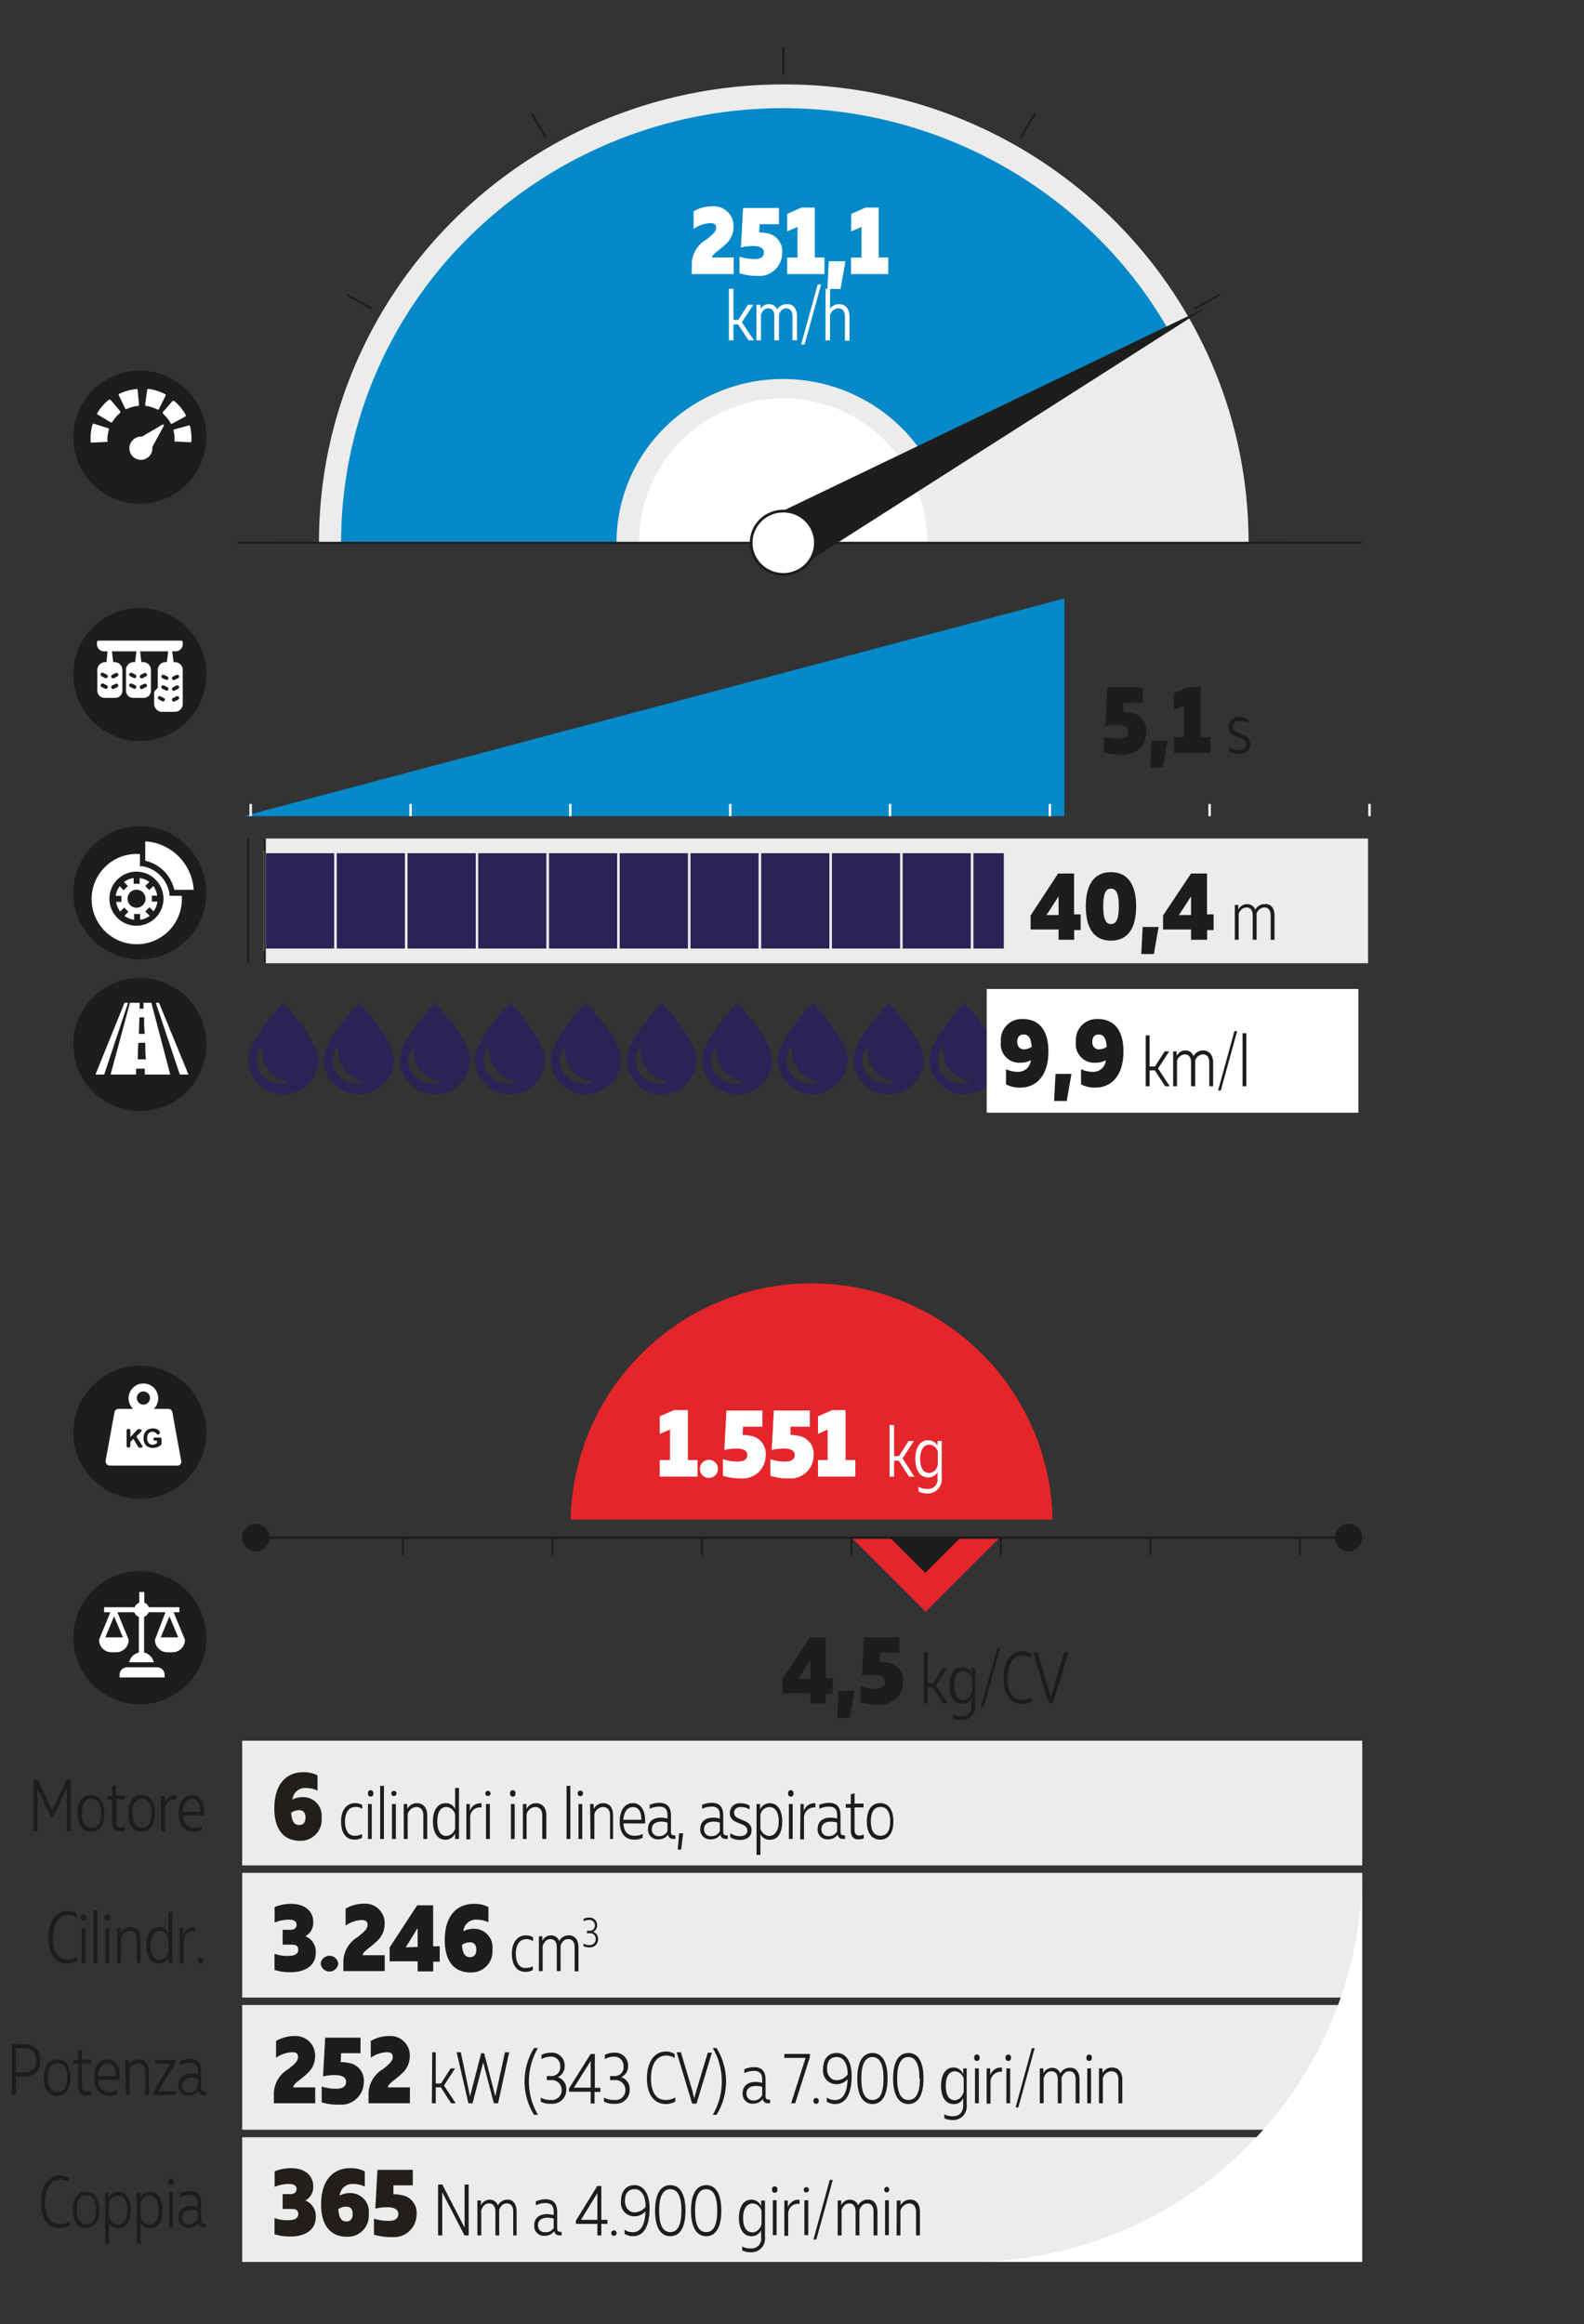 <svg xmlns="http://www.w3.org/2000/svg" xmlns:xlink="http://www.w3.org/1999/xlink" viewBox="0 0 163.58 239.89"><rect x="0" y="0" width="163.58" height="239.89" fill="#333333" stroke="none"/><defs><clipPath id="clip-path"><rect x="24.57" y="4.56" width="116.34" height="51.47" style="fill:none"/></clipPath><clipPath id="clip-path-2"><polygon points="80.59 56.02 26.66 56.02 26.66 2.75 154.45 15.23 80.85 56.02 80.59 56.02" style="fill:none"/></clipPath></defs><g id="Infografica"><path d="M3.46,183.71H3.9l1.49,3.17,1.48-3.17h.44V189H6.9v-3.21c0-.43,0-.84,0-1.25l-1.44,3.07H5.28l-1.44-3.07c0,.41.05.82.05,1.25V189H3.46Z" style="fill:#1d1d1b"/><path d="M10.78,187.17c0,1.18-.49,1.88-1.37,1.88S8,188.35,8,187.17s.49-1.89,1.37-1.89S10.78,186,10.78,187.17Zm-2.33,0c0,.92.32,1.48,1,1.48s1-.56,1-1.48-.31-1.5-1-1.5S8.45,186.24,8.45,187.17Z" style="fill:#1d1d1b"/><path d="M11.58,188.08v-2.33h-.51v-.38h.51v-1l.39-.1v1.07h.94v.38H12V188c0,.44.16.64.49.64a1.2,1.2,0,0,0,.46-.11v.4a1.2,1.2,0,0,1-.5.1C11.92,189.06,11.58,188.74,11.58,188.08Z" style="fill:#1d1d1b"/><path d="M16,187.17c0,1.18-.48,1.88-1.37,1.88s-1.37-.7-1.37-1.88.5-1.89,1.37-1.89S16,186,16,187.17Zm-2.33,0c0,.92.32,1.48,1,1.48s1-.56,1-1.48-.3-1.5-1-1.5S13.65,186.24,13.65,187.17Z" style="fill:#1d1d1b"/><path d="M16.61,185.37H17v.72a1.14,1.14,0,0,1,1.21-.8v.43a1,1,0,0,0-1.17,1V189h-.41Z" style="fill:#1d1d1b"/><path d="M18.46,187.17c0-1.13.51-1.89,1.37-1.89s1.35.9,1.24,2.1H18.88c.05.88.47,1.27,1.17,1.27a1.78,1.78,0,0,0,.82-.19v.4a1.81,1.81,0,0,1-.84.19C19,189.05,18.46,188.32,18.46,187.17Zm2.23-.17c0-.81-.25-1.31-.86-1.31s-.93.52-1,1.31Z" style="fill:#1d1d1b"/><path d="M5,200c0-1.74.84-2.75,2-2.75a1.67,1.67,0,0,1,.92.26v.41a1.63,1.63,0,0,0-.9-.25c-.92,0-1.54.82-1.55,2.33s.57,2.25,1.51,2.25a1.93,1.93,0,0,0,1-.26v.43a2.08,2.08,0,0,1-1,.25C5.8,202.69,5,201.82,5,200Z" style="fill:#1d1d1b"/><path d="M8.35,197.91a.28.28,0,1,1,.55,0,.28.28,0,1,1-.55,0Zm.08,1.1h.39v3.6H8.43Z" style="fill:#1d1d1b"/><path d="M10.05,202.61H9.66v-5.48h.39Z" style="fill:#1d1d1b"/><path d="M10.81,197.91a.28.28,0,1,1,.55,0,.28.28,0,1,1-.55,0Zm.08,1.1h.39v3.6h-.39Z" style="fill:#1d1d1b"/><path d="M12.09,199h.37v.51a1.07,1.07,0,0,1,1-.6c.63,0,1.06.46,1.06,1.24v2.45h-.4v-2.43c0-.59-.3-.87-.74-.87a1,1,0,0,0-.88.74v2.56h-.4Z" style="fill:#1d1d1b"/><path d="M16.4,198.92a1.08,1.08,0,0,1,1,.61v-2.18h.4v5.26H17.4V202a1.08,1.08,0,0,1-1,.66c-.87,0-1.29-.82-1.29-1.88S15.53,198.92,16.4,198.92Zm1,1.16a1,1,0,0,0-.9-.77c-.66,0-.95.62-.95,1.5s.29,1.49.95,1.49a1,1,0,0,0,.9-.76Z" style="fill:#1d1d1b"/><path d="M18.56,199h.37v.72a1.14,1.14,0,0,1,1.2-.8v.43a1,1,0,0,0-1.17,1v2.29h-.4Z" style="fill:#1d1d1b"/><path d="M20.45,202.37a.27.27,0,0,1,.28-.3.27.27,0,0,1,.27.3.27.27,0,0,1-.27.3A.28.28,0,0,1,20.45,202.37Z" style="fill:#1d1d1b"/><path d="M4.14,212.66a1.5,1.5,0,0,1-1.65,1.68H1.64v1.91H1.22V211H2.49A1.5,1.5,0,0,1,4.14,212.66Zm-2.5-1.24v2.49h.88a1.11,1.11,0,0,0,1.2-1.25,1.09,1.09,0,0,0-1.2-1.24Z" style="fill:#1d1d1b"/><path d="M7.27,214.45c0,1.18-.49,1.88-1.37,1.88s-1.37-.7-1.37-1.88.49-1.89,1.37-1.89S7.27,213.25,7.27,214.45Zm-2.33,0c0,.92.32,1.48,1,1.48s1-.56,1-1.48-.31-1.5-1-1.5S4.94,213.52,4.94,214.45Z" style="fill:#1d1d1b"/><path d="M8.07,215.36V213H7.56v-.38h.51v-1l.39-.1v1.07H9.4V213H8.46v2.27c0,.44.16.64.49.64a1.2,1.2,0,0,0,.46-.11v.4a1.2,1.2,0,0,1-.5.1C8.41,216.34,8.07,216,8.07,215.36Z" style="fill:#1d1d1b"/><path d="M9.73,214.45c0-1.13.51-1.89,1.37-1.89s1.35.9,1.24,2.1H10.15c0,.88.48,1.27,1.18,1.27a1.74,1.74,0,0,0,.81-.19v.4a1.8,1.8,0,0,1-.83.19C10.26,216.33,9.73,215.6,9.73,214.45Zm2.24-.17c0-.81-.26-1.31-.87-1.31s-.92.52-1,1.31Z" style="fill:#1d1d1b"/><path d="M12.94,212.65h.37v.51a1.07,1.07,0,0,1,1-.6c.63,0,1.06.46,1.06,1.24v2.45H15v-2.43c0-.59-.3-.87-.74-.87a1,1,0,0,0-.88.74v2.56h-.4Z" style="fill:#1d1d1b"/><path d="M18.07,213l-1.73,2.86h1.8v.38H15.86v-.37L17.59,213H16v-.38h2.12Z" style="fill:#1d1d1b"/><path d="M21.26,215.89v.35a1.09,1.09,0,0,1-.24,0,.49.49,0,0,1-.53-.44,1.17,1.17,0,0,1-1,.49,1,1,0,0,1-1.07-1.08c0-.78.56-1.16,1.33-1.16a2.43,2.43,0,0,1,.68.1v-.37c0-.48-.18-.87-.84-.87a2.3,2.3,0,0,0-1,.23v-.41a2.76,2.76,0,0,1,1-.21c.9,0,1.2.55,1.2,1.31v1.7c0,.25.12.34.29.34Zm-.83-.49v-.84a2,2,0,0,0-.62-.1c-.58,0-1,.24-1,.77a.67.67,0,0,0,.72.73A.92.92,0,0,0,20.43,215.4Z" style="fill:#1d1d1b"/><path d="M4.23,227.3c0-1.74.83-2.75,1.94-2.75a1.7,1.7,0,0,1,.92.26v.41a1.69,1.69,0,0,0-.9-.25c-.92,0-1.53.82-1.54,2.33s.57,2.25,1.51,2.25a1.93,1.93,0,0,0,1-.26v.43a2.12,2.12,0,0,1-1,.25C5.07,230,4.22,229.1,4.23,227.3Z" style="fill:#1d1d1b"/><path d="M10.25,228.09c0,1.18-.48,1.88-1.37,1.88s-1.36-.7-1.36-1.88S8,226.2,8.88,226.2,10.25,226.89,10.25,228.09Zm-2.33,0c0,.92.32,1.48,1,1.48s1-.56,1-1.48-.31-1.5-1-1.5S7.92,227.16,7.92,228.09Z" style="fill:#1d1d1b"/><path d="M12.25,230a1.08,1.08,0,0,1-1-.61v2.18h-.39v-5.25h.36v.57a1.08,1.08,0,0,1,1-.66c.87,0,1.29.83,1.29,1.89S13.12,230,12.25,230Zm-1-1.15a1,1,0,0,0,.9.76c.66,0,1-.61,1-1.49s-.29-1.5-1-1.5a1,1,0,0,0-.9.77Z" style="fill:#1d1d1b"/><path d="M15.53,230a1.08,1.08,0,0,1-1-.61v2.18h-.4v-5.25h.37v.57a1.08,1.08,0,0,1,1-.66c.87,0,1.29.83,1.29,1.89S16.4,230,15.53,230Zm-1-1.15a1,1,0,0,0,.9.76c.66,0,.95-.61.95-1.49s-.29-1.5-.95-1.5a1,1,0,0,0-.9.77Z" style="fill:#1d1d1b"/><path d="M17.39,225.19a.27.27,0,0,1,.27-.29.28.28,0,0,1,.28.29.26.26,0,0,1-.28.29A.26.26,0,0,1,17.39,225.19Zm.07,1.1h.4v3.6h-.4Z" style="fill:#1d1d1b"/><path d="M21.26,229.53v.35a1.09,1.09,0,0,1-.24,0,.49.49,0,0,1-.53-.44,1.17,1.17,0,0,1-1,.49,1,1,0,0,1-1.07-1.08c0-.78.56-1.16,1.33-1.16a2.87,2.87,0,0,1,.68.1v-.37c0-.48-.18-.87-.84-.87a2.27,2.27,0,0,0-1,.23v-.41a2.76,2.76,0,0,1,1-.21c.9,0,1.2.55,1.2,1.31v1.7c0,.25.12.34.29.34Zm-.83-.49v-.84a2,2,0,0,0-.62-.1c-.58,0-1,.24-1,.77a.67.67,0,0,0,.72.73A.92.92,0,0,0,20.43,229Z" style="fill:#1d1d1b"/><circle cx="14.44" cy="45.12" r="6.87" style="fill:#1d1d1b"/><path d="M16.86,42.73a3.42,3.42,0,0,1,.75.94.13.13,0,0,0,.11.06h.06L19.12,43a.12.12,0,0,0,.06-.08.1.1,0,0,0,0-.09A5.25,5.25,0,0,0,18,41.39a.16.16,0,0,0-.09,0,.11.11,0,0,0-.09,0l-1,1.14a.11.11,0,0,0,0,.09A.16.16,0,0,0,16.86,42.73Z" style="fill:#fff"/><path d="M17.08,40.87a.13.13,0,0,0,0-.17,5.14,5.14,0,0,0-1.74-.56.12.12,0,0,0-.14.11l-.21,1.51a.12.12,0,0,0,.11.14,3.6,3.6,0,0,1,1.15.37h.05a.14.14,0,0,0,.12-.06Z" style="fill:#fff"/><path d="M17.91,44.41a3.5,3.5,0,0,1,.12.91v.16a.12.12,0,0,0,0,.09.1.1,0,0,0,.09,0l1.52.08h0a.13.13,0,0,0,.13-.13,1.93,1.93,0,0,0,0-.24A5.26,5.26,0,0,0,19.63,44a.16.16,0,0,0-.06-.08.17.17,0,0,0-.1,0l-1.47.4A.12.12,0,0,0,17.91,44.41Z" style="fill:#fff"/><path d="M12.26,40.78l.66,1.37a.16.16,0,0,0,.07.07h.1a3.29,3.29,0,0,1,1.15-.32.14.14,0,0,0,.12-.14l-.15-1.52a.1.1,0,0,0-.05-.08.12.12,0,0,0-.09,0,5.2,5.2,0,0,0-1.76.49A.12.12,0,0,0,12.26,40.78Z" style="fill:#fff"/><path d="M10.14,42.82l1.3.78.07,0a.15.15,0,0,0,.11-.07,3.26,3.26,0,0,1,.79-.91.12.12,0,0,0,0-.08.1.1,0,0,0,0-.1l-1-1.18a.12.12,0,0,0-.08,0,.09.09,0,0,0-.09,0,5.45,5.45,0,0,0-1.2,1.38.17.17,0,0,0,0,.1A.16.16,0,0,0,10.14,42.82Z" style="fill:#fff"/><path d="M9.35,45.32c0,.08,0,.16,0,.24a.13.13,0,0,0,.13.13h0L11,45.61a.1.1,0,0,0,.09,0,.09.09,0,0,0,0-.09v-.16a3.26,3.26,0,0,1,.16-1,.13.13,0,0,0-.09-.16l-1.45-.46a.13.13,0,0,0-.16.09A5.46,5.46,0,0,0,9.35,45.32Z" style="fill:#fff"/><path d="M13.74,45.4a1.19,1.19,0,1,0,2,.84s0-.08,0-.12L16.89,44a.12.12,0,0,0,0-.15.12.12,0,0,0-.16,0l-2.06,1.21h-.06A1.19,1.19,0,0,0,13.74,45.4Z" style="fill:#fff"/><circle cx="14.44" cy="69.62" r="6.87" style="fill:#1d1d1b"/><path d="M17.93,68.34l-.15-1.11h.35a.74.74,0,0,0,.74-.74v-.18a.18.18,0,0,0-.18-.19H10.2a.19.19,0,0,0-.19.19v.18a.74.74,0,0,0,.74.74h.35L11,68.34h-.13a.82.82,0,0,0-.82.81v2.14a.74.74,0,0,0,.74.74h1.11a.74.74,0,0,0,.74-.74V69.15a.82.82,0,0,0-.82-.81h-.13l-.13-1.11h2.53l-.14,1.11h-.13a.8.8,0,0,0-.58.24.79.79,0,0,0-.23.57v2.14a.74.74,0,0,0,.73.74h1.11a.74.74,0,0,0,.74-.74V69.15a.8.8,0,0,0-.24-.57.78.78,0,0,0-.58-.24H14.6l-.13-1.11h2.9l-.14,1.11H17.1a.82.82,0,0,0-.81.81V71l-.26.26a.36.36,0,0,0-.11.26v1.14a.76.76,0,0,0,.24.57.78.78,0,0,0,.57.24h1.33a.78.78,0,0,0,.57-.24.76.76,0,0,0,.24-.57V69.15a.76.76,0,0,0-.24-.57.78.78,0,0,0-.57-.24Zm-6.34,2.41.37-.18.08,0a.19.19,0,0,1,.09.35l-.37.18a.18.18,0,0,1-.25-.08A.19.19,0,0,1,11.59,70.75Zm-.49-.85a.19.19,0,0,1-.25.08l-.37-.19a.18.18,0,0,1-.08-.24.18.18,0,0,1,.17-.11l.08,0,.37.19A.18.18,0,0,1,11.1,69.9Zm0,1.1a.18.18,0,0,1-.25.08l-.37-.18a.19.19,0,0,1,.09-.35l.08,0,.37.18A.19.19,0,0,1,11.1,71Zm.49-1.35.37-.19.08,0a.18.18,0,0,1,.17.11.18.18,0,0,1-.08.24l-.37.19a.19.19,0,0,1-.25-.08A.18.18,0,0,1,11.59,69.65Zm2.95,1.1.37-.18.09,0a.19.19,0,0,1,.16.1.19.19,0,0,1-.08.25l-.37.18a.19.19,0,0,1-.25-.08A.19.19,0,0,1,14.54,70.75Zm-.49-.85a.18.18,0,0,1-.24.08l-.37-.19a.18.18,0,0,1-.09-.24.2.2,0,0,1,.17-.11l.08,0,.37.19A.18.18,0,0,1,14.05,69.9Zm0,1.1a.17.17,0,0,1-.24.08l-.37-.18a.2.2,0,0,1-.09-.25.21.21,0,0,1,.17-.1l.08,0,.37.18A.19.19,0,0,1,14.05,71Zm.49-1.35.37-.19.09,0a.18.18,0,0,1,.16.11.17.17,0,0,1-.08.24l-.37.19a.19.19,0,0,1-.25-.08A.19.19,0,0,1,14.54,69.65Zm3.33,2.4.36-.19.09,0a.19.19,0,0,1,.16.1.18.18,0,0,1-.08.25l-.37.19a.19.19,0,0,1-.25-.09A.18.18,0,0,1,17.87,72.05Zm0-1.11.36-.19h.09a.18.18,0,0,1,.08.34l-.37.19a.19.19,0,0,1-.25-.08A.19.19,0,0,1,17.87,70.94Zm-1.32.92.37.19a.18.18,0,0,1,.09.24.19.19,0,0,1-.25.09l-.37-.19a.19.19,0,0,1,.08-.35Zm.82-1.78a.17.17,0,0,1-.24.08L16.76,70a.19.19,0,0,1-.08-.25.18.18,0,0,1,.16-.1.11.11,0,0,1,.08,0l.37.18A.19.19,0,0,1,17.37,70.08Zm0,1.11a.18.18,0,0,1-.24.08l-.37-.19a.17.17,0,0,1-.08-.24.16.16,0,0,1,.16-.1h.08l.37.19A.18.18,0,0,1,17.37,71.19Zm.5-1.36.36-.18a.15.15,0,0,1,.09,0,.19.19,0,0,1,.16.1.19.19,0,0,1-.08.25l-.37.18a.19.19,0,0,1-.25-.08A.19.19,0,0,1,17.87,69.83Z" style="fill:#fff"/><circle cx="14.44" cy="147.84" r="6.87" style="fill:#1d1d1b"/><path d="M18.71,150.77l-.91-5a.42.42,0,0,0-.42-.35h-1.5a1.53,1.53,0,1,0-2.14,0h-1.5a.42.42,0,0,0-.42.35l-.91,5a.45.45,0,0,0,.1.35.41.41,0,0,0,.32.15h7a.41.41,0,0,0,.32-.15A.42.42,0,0,0,18.71,150.77Zm-3.9-7.15a.68.68,0,1,1-.68.67A.68.68,0,0,1,14.81,143.62Zm-.11,5.73a.14.14,0,0,1-.11.07h-.2a.12.12,0,0,1-.11-.07l-.5-.84-.32.32v.39a.19.19,0,0,1-.19.2.2.2,0,0,1-.2-.2v-1.55a.19.19,0,0,1,.2-.19.18.18,0,0,1,.19.19v.67l.76-.82a.11.11,0,0,1,.09,0h.17a.14.14,0,0,1,.12.07.12.12,0,0,1,0,.14l-.52.54.64,1A.12.12,0,0,1,14.7,149.35Zm1.93-.26a.12.12,0,0,1-.05.1,1.34,1.34,0,0,1-.78.26,1,1,0,0,1-.53-.13.74.74,0,0,1-.34-.36,1.13,1.13,0,0,1-.11-.52,1.19,1.19,0,0,1,.12-.54.86.86,0,0,1,.37-.36,1.09,1.09,0,0,1,.47-.1.91.91,0,0,1,.56.15.75.75,0,0,1,.15.16.18.18,0,0,1,0,.19.19.19,0,0,1-.14.12h0a.2.2,0,0,1-.2-.09.57.57,0,0,0-.11-.11.49.49,0,0,0-.28-.08.53.53,0,0,0-.41.16.69.69,0,0,0-.15.48.77.77,0,0,0,.15.52.52.52,0,0,0,.41.18.69.69,0,0,0,.24-.05.83.83,0,0,0,.21-.12v-.25H16a.16.16,0,1,1,0-.32h.55a.12.12,0,0,1,.13.12v.59Z" style="fill:#fff"/><circle cx="14.44" cy="92.15" r="6.87" style="fill:#1d1d1b"/><path d="M16.23,92.45a2.17,2.17,0,0,0-.4-1l-.42.42L15,91.45l.42-.41a2,2,0,0,0-1-.41v.59h-.62v-.59a2,2,0,0,0-1,.41l.41.41-.44.44-.41-.42a2.19,2.19,0,0,0-.41,1h.59v.62H12a2.18,2.18,0,0,0,.41,1l.41-.42.44.44-.41.41a2,2,0,0,0,1,.41v-.59h.62v.59a2,2,0,0,0,1-.41L15,94.08l.44-.44.42.42a2.16,2.16,0,0,0,.4-1h-.58v-.62ZM14.1,93.69a.93.93,0,1,1,.93-.93A.93.93,0,0,1,14.1,93.69Z" style="fill:#fff"/><path d="M18,91.84h2a5.34,5.34,0,0,0-5-5v2A4,4,0,0,1,18,91.84Z" style="fill:#fff"/><path d="M17.49,92.45l0-.25a3.4,3.4,0,0,0-2.78-2.79l-.26,0V88.14l-.31,0a4.66,4.66,0,1,0,4.64,4.64c0-.1,0-.2,0-.31Zm-3.39,3.1a2.79,2.79,0,1,1,2.78-2.79A2.79,2.79,0,0,1,14.1,95.55Z" style="fill:#fff"/><circle cx="14.44" cy="107.81" r="6.87" style="fill:#1d1d1b"/><path d="M14.82,103.5l0,.61h-.4l0-.61h-1q-1,3.7-2,7.41h2.63l0-.61h.9c0,.2,0,.41,0,.61h2.63l-1.95-7.41ZM14.4,105h.48c0,.57,0,1.14.07,1.71h-.61Zm-.17,4.34c0-.57,0-1.14.07-1.71H15c0,.57,0,1.14.07,1.71Z" style="fill:#fff"/><path d="M16.42,103.5h-.33l2.48,7.41h.89Q17.95,107.21,16.42,103.5Z" style="fill:#fff"/><path d="M12.86,103.5l-3,7.41h.9q1.23-3.7,2.47-7.41Z" style="fill:#fff"/><circle cx="14.44" cy="169.04" r="6.87" style="fill:#1d1d1b"/><path d="M17,172.87a.78.78,0,0,0-.78-.78h-3.1a.77.77,0,0,0-.77.78v.27H17Z" style="fill:#fff"/><path d="M18.53,166.41v-.52H15.37a.78.78,0,0,0-.47-.47v-1.1h-.52v1.1a.78.78,0,0,0-.47.47H10.75v.52h.64l-1.16,2.84a1.29,1.29,0,0,0,1.29,1.29H12a1.29,1.29,0,0,0,1.29-1.29l-1.17-2.84h1.75a.78.78,0,0,0,.47.47v3.69a1.31,1.31,0,0,0-1,1h2.54a1.31,1.31,0,0,0-1-1v-3.69a.78.78,0,0,0,.47-.47h1.74L16,169.25a1.29,1.29,0,0,0,1.29,1.29h.52a1.29,1.29,0,0,0,1.29-1.29l-1.17-2.84ZM12.69,169H10.88l.9-2.17Zm5.71,0H16.6l.9-2.17Z" style="fill:#fff"/><rect x="27.35" y="86.55" width="113.93" height="12.87" style="fill:#ececec"/><rect x="27.35" y="87.94" width="7.3" height="10.09" style="fill:#2b2356;stroke:#ececec;stroke-width:0.25px"/><rect x="34.65" y="87.94" width="7.3" height="10.09" style="fill:#2b2356;stroke:#ececec;stroke-width:0.25px"/><rect x="41.96" y="87.94" width="7.3" height="10.09" style="fill:#2b2356;stroke:#ececec;stroke-width:0.25px"/><rect x="49.26" y="87.94" width="7.3" height="10.09" style="fill:#2b2356;stroke:#ececec;stroke-width:0.25px"/><rect x="56.57" y="87.94" width="7.3" height="10.09" style="fill:#2b2356;stroke:#ececec;stroke-width:0.25px"/><rect x="63.87" y="87.94" width="7.3" height="10.09" style="fill:#2b2356;stroke:#ececec;stroke-width:0.25px"/><rect x="71.18" y="87.94" width="7.3" height="10.09" style="fill:#2b2356;stroke:#ececec;stroke-width:0.25px"/><rect x="78.48" y="87.94" width="7.3" height="10.09" style="fill:#2b2356;stroke:#ececec;stroke-width:0.25px"/><rect x="85.79" y="87.94" width="7.3" height="10.09" style="fill:#2b2356;stroke:#ececec;stroke-width:0.25px"/><rect x="93.09" y="87.94" width="7.3" height="10.09" style="fill:#2b2356;stroke:#ececec;stroke-width:0.25px"/><rect x="100.4" y="87.94" width="3.39" height="10.09" style="fill:#2b2356;stroke:#ececec;stroke-width:0.25px"/><line x1="25.61" y1="86.55" x2="25.61" y2="99.42" style="fill:none;stroke:#1d1d1b;stroke-width:0.2px"/><line x1="27.35" y1="86.55" x2="27.35" y2="99.42" style="fill:none;stroke:#1d1d1b;stroke-width:0.2px"/><polygon points="95.59 166.36 87.92 158.69 103.25 158.69 95.59 166.36" style="fill:#e4252a"/><g style="clip-path:url(#clip-path)"><path d="M128.94,56c0-26.12-21.51-47.29-48-47.29s-48,21.17-48,47.29A46.73,46.73,0,0,0,34.1,66.74h93.58A46.74,46.74,0,0,0,128.94,56Z" style="fill:#ececec"/><g style="clip-path:url(#clip-path-2)"><path d="M112.31,23.53A46.18,46.18,0,0,0,47.8,25.1a44.32,44.32,0,0,0,1.59,63.41A46.19,46.19,0,0,0,113.9,87,44.33,44.33,0,0,0,112.31,23.53Zm-19,44.14a17.39,17.39,0,0,1-24.3.59,16.69,16.69,0,0,1-.6-23.89,17.39,17.39,0,0,1,24.3-.59A16.69,16.69,0,0,1,93.3,67.67Z" style="fill:#0589c9"/></g><path d="M95.76,56A14.87,14.87,0,0,0,66,56a14.46,14.46,0,0,0,4.77,10.72H91A14.49,14.49,0,0,0,95.76,56Z" style="fill:#fff"/><line x1="28.87" y1="56.02" x2="31.85" y2="56.02" style="fill:none;stroke:#1d1d1b;stroke-width:0.2px"/><line x1="35.84" y1="30.42" x2="38.42" y2="31.88" style="fill:none;stroke:#1d1d1b;stroke-width:0.2px"/><line x1="54.89" y1="11.67" x2="56.37" y2="14.21" style="fill:none;stroke:#1d1d1b;stroke-width:0.2px"/><line x1="80.9" y1="4.81" x2="80.9" y2="7.74" style="fill:none;stroke:#1d1d1b;stroke-width:0.2px"/><line x1="106.91" y1="11.67" x2="105.42" y2="14.21" style="fill:none;stroke:#1d1d1b;stroke-width:0.2px"/><line x1="125.95" y1="30.41" x2="123.37" y2="31.88" style="fill:none;stroke:#1d1d1b;stroke-width:0.2px"/><line x1="132.92" y1="56.02" x2="129.95" y2="56.02" style="fill:none;stroke:#1d1d1b;stroke-width:0.2px"/><path d="M75.31,29.84h.4v3.21h.55l1-1.56h.47l-1.16,1.77,1.22,1.83h-.47l-1.08-1.64h-.53v1.64h-.4Z" style="fill:#fff;stroke:#fff;stroke-miterlimit:10;stroke-width:0.07px"/><path d="M82.27,32.62v2.47h-.4V32.64c0-.54-.23-.85-.66-.85s-.62.28-.8.64v2.66H80V32.64c0-.54-.23-.85-.65-.85s-.64.29-.8.68v2.62h-.4v-3.6h.36V32a1,1,0,0,1,.9-.57.88.88,0,0,1,.85.59,1.08,1.08,0,0,1,1-.59C81.92,31.4,82.27,31.91,82.27,32.62Z" style="fill:#fff;stroke:#fff;stroke-miterlimit:10;stroke-width:0.07px"/><path d="M82.78,35.53l1.69-6.13h.28l-1.69,6.13Z" style="fill:#fff;stroke:#fff;stroke-miterlimit:10;stroke-width:0.07px"/><path d="M85.29,29.84h.4V32a1,1,0,0,1,1-.56c.62,0,1,.46,1,1.24v2.45h-.4V32.67c0-.6-.29-.88-.73-.88a1,1,0,0,0-.88.74v2.56h-.4Z" style="fill:#fff;stroke:#fff;stroke-miterlimit:10;stroke-width:0.07px"/></g><line x1="140.68" y1="56.02" x2="24.57" y2="56.02" style="fill:none;stroke:#1d1d1b;stroke-width:0.2px"/><polygon points="82.27 58.71 79.43 53.41 124.66 31.69 82.27 58.71" style="fill:#1d1d1b"/><ellipse cx="80.89" cy="56.02" rx="3.32" ry="3.27" style="fill:#fff;stroke:#1d1d1b;stroke-width:0.283px"/><polygon points="95.55 162.35 91.9 158.71 99.19 158.71 95.55 162.35" style="fill:#1d1d1b"/><path d="M109.32,95.94h-2.89V94.49l2.84-4.33h1.65v4.22h.68V96h-.67v1h-1.61Zm0-1.49V92.52l-1.25,1.93Z" style="fill:#1d1d1b"/><path d="M112.13,93.55c0-2.23.85-3.53,2.6-3.53s2.6,1.3,2.6,3.53-.84,3.54-2.6,3.54S112.13,95.79,112.13,93.55Zm3.41,0c0-1.21-.22-1.83-.81-1.83s-.8.62-.8,1.83.22,1.83.8,1.83S115.54,94.77,115.54,93.55Z" style="fill:#1d1d1b"/><path d="M118,95.68h1.65l-.49,2.79h-1.3Z" style="fill:#1d1d1b"/><path d="M123,95.94h-2.89V94.49L123,90.16h1.65v4.22h.68V96h-.67v1H123Zm0-1.49V92.52l-1.25,1.93Z" style="fill:#1d1d1b"/><path d="M131.62,94.48V97h-.4V94.51c0-.55-.23-.85-.66-.85a.9.9,0,0,0-.79.63V97h-.4V94.51c0-.55-.23-.85-.65-.85a.9.9,0,0,0-.8.67V97h-.4v-3.6h.36v.49a1,1,0,0,1,.9-.57.87.87,0,0,1,.85.58,1.09,1.09,0,0,1,1-.58C131.27,93.27,131.62,93.78,131.62,94.48Z" style="fill:#1d1d1b"/><polygon points="109.92 61.77 25.14 84.24 109.92 84.24 109.92 61.77" style="fill:#0589c9"/><path d="M114,77.64V76a4.89,4.89,0,0,0,1.52.23c.65,0,1-.24,1-.72s-.48-.69-1.14-.69a5.54,5.54,0,0,0-1.24.14l.22-4H118v1.6h-2l0,.92a3.6,3.6,0,0,1,.77.08,1.84,1.84,0,0,1,1.61,2,2.33,2.33,0,0,1-2.56,2.33A5.82,5.82,0,0,1,114,77.64Z" style="fill:#1d1d1b"/><path d="M118.92,76.45h1.65l-.49,2.78h-1.3Z" style="fill:#1d1d1b"/><path d="M121.22,76.08h1.06V72.83l-1.06.46V71.55l1.45-.63H124v5.16h1v1.64h-3.75Z" style="fill:#1d1d1b"/><path d="M128.91,74.28v.4a1.56,1.56,0,0,0-.87-.27c-.43,0-.73.22-.73.6,0,.9,1.8.54,1.8,1.8,0,.67-.52,1-1.14,1a1.84,1.84,0,0,1-1.06-.28V77.1a1.79,1.79,0,0,0,1,.31c.46,0,.77-.2.77-.59,0-.91-1.81-.53-1.81-1.81A1,1,0,0,1,128,74,1.72,1.72,0,0,1,128.91,74.28Z" style="fill:#1d1d1b"/><rect x="25.01" y="220.6" width="115.67" height="12.87" style="fill:#ececec"/><path d="M28.35,230.61v-1.67a3.84,3.84,0,0,0,1.45.22c.59,0,1-.19,1-.62s-.24-.54-.67-.54h-.94v-1.53H30c.35,0,.63-.18.63-.51s-.23-.54-.79-.54a3.87,3.87,0,0,0-1.48.3v-1.6a4.42,4.42,0,0,1,1.74-.33c1.23,0,2.25.64,2.25,1.88a1.6,1.6,0,0,1-.81,1.46,1.72,1.72,0,0,1,1.07,1.71c0,1.46-1.32,2-2.52,2A5.14,5.14,0,0,1,28.35,230.61Z" style="fill:#221f1a"/><path d="M38.08,228.52a2.17,2.17,0,0,1-2.25,2.35c-1.91,0-2.67-1.45-2.67-3.33,0-2.68,1.39-3.75,3-3.75a3.11,3.11,0,0,1,1.51.33v1.57a2.73,2.73,0,0,0-1.18-.27,1.31,1.31,0,0,0-1.41,1.2,2.16,2.16,0,0,1,1.08-.26A1.91,1.91,0,0,1,38.08,228.52Zm-1.66,0c0-.52-.24-.76-.67-.76a1.44,1.44,0,0,0-.81.26c.06.88.31,1.27.82,1.27S36.42,228.92,36.42,228.5Z" style="fill:#221f1a"/><path d="M38.62,230.65V229a4.89,4.89,0,0,0,1.52.23c.65,0,1-.24,1-.72s-.48-.69-1.14-.69a5.54,5.54,0,0,0-1.24.14l.22-4h3.65v1.6h-2l0,.92a3.6,3.6,0,0,1,.77.08,1.84,1.84,0,0,1,1.62,2,2.34,2.34,0,0,1-2.57,2.34A5.8,5.8,0,0,1,38.62,230.65Z" style="fill:#221f1a"/><path d="M45.24,225.48h.44l2.3,4.45c0-.37,0-.75,0-1.2v-3.25h.42v5.25h-.43l-2.3-4.45c0,.36,0,.75,0,1.19v3.26h-.43Z" style="fill:#1d1d1b"/><path d="M53.35,228.26v2.47H53v-2.45c0-.54-.22-.85-.66-.85s-.61.28-.79.64v2.66h-.39v-2.45c0-.54-.24-.85-.66-.85s-.63.29-.8.68v2.62h-.4v-3.6h.37v.49a1,1,0,0,1,.89-.58.89.89,0,0,1,.86.59,1.08,1.08,0,0,1,1-.59C53,227,53.35,227.56,53.35,228.26Z" style="fill:#1d1d1b"/><path d="M58,230.37v.35a.62.62,0,0,1-.23,0,.49.49,0,0,1-.53-.44,1.17,1.17,0,0,1-1,.49,1,1,0,0,1-1.07-1.08c0-.78.56-1.16,1.32-1.16a2.88,2.88,0,0,1,.69.1v-.37c0-.48-.18-.87-.84-.87a2.27,2.27,0,0,0-1,.23v-.41a2.76,2.76,0,0,1,1-.21c.9,0,1.2.55,1.2,1.31v1.7c0,.25.11.34.29.34A.3.3,0,0,0,58,230.37Zm-.82-.49V229a2,2,0,0,0-.62-.1c-.58,0-1,.24-1,.77a.68.68,0,0,0,.73.73A.92.92,0,0,0,57.22,229.88Z" style="fill:#1d1d1b"/><path d="M61.69,229.54H59.47v-.33l2.21-3.58h.42v3.49h.63v.42H62.1v1.19h-.41Zm0-.42v-2.76L60,229.12Z" style="fill:#1d1d1b"/><path d="M63.12,230.49a.28.28,0,1,1,.56,0,.28.28,0,1,1-.56,0Z" style="fill:#1d1d1b"/><path d="M64.5,230.57v-.43a1.42,1.42,0,0,0,.85.26c.84,0,1.26-.77,1.31-2.15a1.56,1.56,0,0,1-1.14.51,1.38,1.38,0,0,1-1.39-1.57c0-1,.52-1.65,1.4-1.65,1,0,1.55,1,1.55,2.38,0,2-.68,2.89-1.71,2.89A1.73,1.73,0,0,1,64.5,230.57Zm2.17-2.8c0-1.09-.4-1.81-1.13-1.81s-1,.51-1,1.2.4,1.19,1,1.19A1.47,1.47,0,0,0,66.67,227.77Z" style="fill:#1d1d1b"/><path d="M67.65,228.18c0-1.51.45-2.64,1.57-2.64s1.57,1.13,1.57,2.64-.45,2.63-1.57,2.63S67.65,229.69,67.65,228.18Zm2.72,0c0-1.41-.35-2.22-1.15-2.22s-1.15.81-1.15,2.22.35,2.21,1.15,2.21S70.37,229.59,70.37,228.18Z" style="fill:#1d1d1b"/><path d="M71.36,228.18c0-1.51.45-2.64,1.57-2.64s1.56,1.13,1.56,2.64-.45,2.63-1.56,2.63S71.36,229.69,71.36,228.18Zm2.71,0c0-1.41-.35-2.22-1.14-2.22s-1.15.81-1.15,2.22.35,2.21,1.15,2.21S74.07,229.59,74.07,228.18Z" style="fill:#1d1d1b"/><path d="M76.64,232.27v-.4a1.68,1.68,0,0,0,.86.2,1,1,0,0,0,1.1-1.17v-.7a1.08,1.08,0,0,1-1,.61c-.87,0-1.29-.82-1.29-1.88s.42-1.89,1.29-1.89a1.06,1.06,0,0,1,1,.69v-.6H79v3.77a1.41,1.41,0,0,1-1.48,1.57A1.87,1.87,0,0,1,76.64,232.27Zm2-2.61V228.2a1,1,0,0,0-.9-.77c-.66,0-1,.62-1,1.5s.29,1.49,1,1.49A1,1,0,0,0,78.6,229.66Z" style="fill:#1d1d1b"/><path d="M79.73,226a.28.28,0,1,1,.55,0,.28.28,0,1,1-.55,0Zm.08,1.1h.39v3.6h-.39Z" style="fill:#1d1d1b"/><path d="M81,227.13h.36v.72a1.15,1.15,0,0,1,1.21-.8v.43a1,1,0,0,0-1.17,1v2.29H81Z" style="fill:#1d1d1b"/><path d="M83,226a.27.27,0,1,1,.27.29A.26.26,0,0,1,83,226Zm.07,1.1h.4v3.6h-.4Z" style="fill:#1d1d1b"/><path d="M84,231.17,85.69,225H86l-1.69,6.13Z" style="fill:#1d1d1b"/><path d="M90.61,228.26v2.47h-.4v-2.45c0-.54-.23-.85-.66-.85s-.62.28-.8.64v2.66h-.39v-2.45c0-.54-.23-.85-.65-.85s-.64.29-.8.68v2.62h-.4v-3.6h.36v.49a1,1,0,0,1,.9-.58.88.88,0,0,1,.85.59,1.08,1.08,0,0,1,1-.59C90.26,227,90.61,227.56,90.61,228.26Z" style="fill:#1d1d1b"/><path d="M91.32,226a.27.27,0,0,1,.28-.28.29.29,0,0,1,0,.57A.26.26,0,0,1,91.32,226Zm.08,1.1h.39v3.6H91.4Z" style="fill:#1d1d1b"/><path d="M92.61,227.13H93v.51a1.08,1.08,0,0,1,1-.6c.63,0,1,.46,1,1.24v2.45h-.4v-2.42c0-.6-.29-.88-.73-.88a1,1,0,0,0-.88.74v2.56h-.4Z" style="fill:#1d1d1b"/><rect x="25.01" y="193.31" width="115.67" height="12.87" style="fill:#ececec"/><path d="M28.35,203.33v-1.67a3.84,3.84,0,0,0,1.45.22c.59,0,1-.19,1-.62s-.24-.54-.67-.54h-.94v-1.53H30c.35,0,.63-.18.63-.51s-.23-.54-.79-.54a3.87,3.87,0,0,0-1.48.3v-1.6a4.42,4.42,0,0,1,1.74-.33c1.23,0,2.25.64,2.25,1.88a1.6,1.6,0,0,1-.81,1.46,1.72,1.72,0,0,1,1.07,1.71c0,1.46-1.32,2-2.52,2A5.14,5.14,0,0,1,28.35,203.33Z" style="fill:#1d1d1b"/><path d="M33.12,202.68a.91.91,0,0,1,1.81,0,.91.91,0,0,1-1.81,0Z" style="fill:#1d1d1b"/><path d="M39.72,198.6a2.37,2.37,0,0,1-.86,1.82c-.63.61-1.39,1-1.4,1.39h2.27v1.64H35.46v-1a3,3,0,0,1,1.5-2.53c.55-.45,1-.79,1-1.23s-.28-.51-.63-.51a3.17,3.17,0,0,0-1.64.57V197a3.81,3.81,0,0,1,1.92-.51A2,2,0,0,1,39.72,198.6Z" style="fill:#1d1d1b"/><path d="M43.13,202.44H40.24V201l2.84-4.34h1.65v4.23h.68v1.59h-.67v1H43.13Zm0-1.49V199L41.9,201Z" style="fill:#1d1d1b"/><path d="M50.85,201.24a2.17,2.17,0,0,1-2.25,2.35c-1.91,0-2.67-1.45-2.67-3.33,0-2.68,1.39-3.75,3-3.75a3.11,3.11,0,0,1,1.51.33v1.57a2.73,2.73,0,0,0-1.18-.27,1.31,1.31,0,0,0-1.41,1.2,2.16,2.16,0,0,1,1.08-.26A1.91,1.91,0,0,1,50.85,201.24Zm-1.66,0c0-.52-.24-.76-.67-.76a1.44,1.44,0,0,0-.81.26c.06.88.31,1.27.82,1.27S49.19,201.64,49.19,201.22Z" style="fill:#1d1d1b"/><path d="M52.86,201.65c0-1.14.56-1.89,1.46-1.89a1.34,1.34,0,0,1,.73.2v.4a1.21,1.21,0,0,0-.68-.21c-.71,0-1.1.6-1.1,1.5s.33,1.48,1,1.48a1.67,1.67,0,0,0,.76-.18v.39a1.58,1.58,0,0,1-.76.19C53.35,203.53,52.86,202.79,52.86,201.65Z" style="fill:#1d1d1b"/><path d="M59.74,201v2.47h-.4V201c0-.55-.22-.85-.66-.85s-.61.28-.79.63v2.67H57.5V201c0-.55-.23-.85-.65-.85s-.64.29-.81.68v2.62h-.39v-3.6H56v.48a1,1,0,0,1,.89-.57.89.89,0,0,1,.86.59,1.08,1.08,0,0,1,1-.59C59.4,199.76,59.74,200.27,59.74,201Z" style="fill:#1d1d1b"/><path d="M60.25,200.86v-.25a1.14,1.14,0,0,0,.62.15.6.6,0,0,0,.65-.62.56.56,0,0,0-.59-.6h-.31v-.25h.31a.52.52,0,0,0,.5-.55.55.55,0,0,0-.62-.57,1.06,1.06,0,0,0-.54.14v-.25a1.24,1.24,0,0,1,.58-.13.76.76,0,0,1,.81.8.7.7,0,0,1-.41.67.74.74,0,0,1,.51.76.82.82,0,0,1-.88.84A1.2,1.2,0,0,1,60.25,200.86Z" style="fill:#1d1d1b"/><rect x="25.01" y="206.95" width="115.67" height="12.87" style="fill:#ececec"/><path d="M32.54,212.24a2.37,2.37,0,0,1-.86,1.82c-.63.61-1.39,1-1.4,1.39h2.27v1.64H28.28v-1a3,3,0,0,1,1.5-2.53c.55-.45,1-.79,1-1.23s-.28-.51-.63-.51a3.17,3.17,0,0,0-1.64.57v-1.73a3.81,3.81,0,0,1,1.92-.51A2,2,0,0,1,32.54,212.24Z" style="fill:#1d1d1b"/><path d="M33.22,217v-1.64a4.89,4.89,0,0,0,1.52.23c.65,0,1-.24,1-.72s-.48-.69-1.14-.69a5.54,5.54,0,0,0-1.24.14l.22-4h3.65v1.6h-2l-.05.92a3.6,3.6,0,0,1,.77.08,1.84,1.84,0,0,1,1.62,2A2.34,2.34,0,0,1,35,217.23,5.8,5.8,0,0,1,33.22,217Z" style="fill:#1d1d1b"/><path d="M42.32,212.24a2.37,2.37,0,0,1-.86,1.82c-.63.61-1.39,1-1.4,1.39h2.27v1.64H38.06v-1a3,3,0,0,1,1.5-2.53c.55-.45,1-.79,1-1.23s-.28-.51-.63-.51a3.17,3.17,0,0,0-1.64.57v-1.73a3.81,3.81,0,0,1,1.92-.51A2,2,0,0,1,42.32,212.24Z" style="fill:#1d1d1b"/><path d="M44.64,211.83H45v3.22h.54l1-1.56h.46l-1.15,1.77,1.21,1.83h-.47l-1.07-1.65H45v1.65h-.4Z" style="fill:#1d1d1b"/><path d="M47.16,211.83h.43l.95,4.55,1.15-4.45H50l1.15,4.45,1-4.55h.43l-1.14,5.26h-.44l-1.1-4.22-1.1,4.22h-.43Z" style="fill:#1d1d1b"/><path d="M54.62,214.84a6.81,6.81,0,0,0,.93,3.44h-.4a6.55,6.55,0,0,1,0-6.89h.4A6.85,6.85,0,0,0,54.62,214.84Z" style="fill:#1d1d1b"/><path d="M55.84,216.93v-.42a2.06,2.06,0,0,0,1.07.24A1,1,0,0,0,58,215.7a1,1,0,0,0-1-1h-.53v-.42H57a.89.89,0,0,0,.85-1,.93.93,0,0,0-1-1,2,2,0,0,0-.93.25v-.43a2.16,2.16,0,0,1,1-.23,1.31,1.31,0,0,1,1.39,1.38,1.21,1.21,0,0,1-.71,1.15,1.26,1.26,0,0,1,.88,1.29,1.42,1.42,0,0,1-1.51,1.45A2.13,2.13,0,0,1,55.84,216.93Z" style="fill:#1d1d1b"/><path d="M61,215.9H58.76v-.34L61,212h.43v3.5H62v.42H61.4v1.19H61Zm0-.42v-2.76l-1.73,2.76Z" style="fill:#1d1d1b"/><path d="M62.38,216.93v-.42a2.09,2.09,0,0,0,1.07.24,1,1,0,0,0,1.13-1.05,1,1,0,0,0-1-1H63v-.42h.53a.89.89,0,0,0,.86-1,.94.94,0,0,0-1-1,1.93,1.93,0,0,0-.93.25v-.43a2.08,2.08,0,0,1,1-.23,1.32,1.32,0,0,1,1.4,1.38,1.21,1.21,0,0,1-.71,1.15,1.26,1.26,0,0,1,.88,1.29,1.42,1.42,0,0,1-1.51,1.45A2.14,2.14,0,0,1,62.38,216.93Z" style="fill:#1d1d1b"/><path d="M66.81,214.5c0-1.74.83-2.75,1.94-2.75a1.62,1.62,0,0,1,.92.26v.41a1.6,1.6,0,0,0-.9-.25c-.91,0-1.53.82-1.54,2.33s.57,2.25,1.51,2.25a1.93,1.93,0,0,0,1-.26v.43a2.12,2.12,0,0,1-1,.25C67.65,217.17,66.8,216.3,66.81,214.5Z" style="fill:#1d1d1b"/><path d="M69.88,211.83h.44L71.56,216c0,.19.1.39.14.62a4.7,4.7,0,0,1,.15-.62l1.24-4.13h.43l-1.59,5.26h-.45Z" style="fill:#1d1d1b"/><path d="M74,211.39a6.55,6.55,0,0,1,0,6.89h-.39a6.85,6.85,0,0,0,0-6.89Z" style="fill:#1d1d1b"/><path d="M79.53,216.73v.35a1,1,0,0,1-.24,0,.48.48,0,0,1-.52-.44,1.18,1.18,0,0,1-1,.49,1,1,0,0,1-1.08-1.08c0-.78.57-1.16,1.33-1.16a2.45,2.45,0,0,1,.69.1v-.37c0-.48-.18-.87-.84-.87a2.27,2.27,0,0,0-1,.23v-.41a2.67,2.67,0,0,1,1-.21c.9,0,1.19.55,1.19,1.31v1.7c0,.25.12.34.3.34Zm-.82-.49v-.84a2.05,2.05,0,0,0-.62-.1c-.58,0-1,.24-1,.77a.68.68,0,0,0,.73.73A.92.92,0,0,0,78.71,216.24Z" style="fill:#1d1d1b"/><path d="M83.62,212.38l-1.5,4.71H81.7l1.49-4.68H81V212h2.65Z" style="fill:#1d1d1b"/><path d="M84,216.85a.27.27,0,0,1,.28-.3.27.27,0,0,1,.27.3.27.27,0,0,1-.27.3A.28.28,0,0,1,84,216.85Z" style="fill:#1d1d1b"/><path d="M85.38,216.92v-.42a1.49,1.49,0,0,0,.85.26c.84,0,1.26-.77,1.3-2.16a1.49,1.49,0,0,1-1.13.52A1.38,1.38,0,0,1,85,213.55c0-1,.52-1.65,1.39-1.65,1.06,0,1.56,1,1.56,2.37,0,2-.69,2.9-1.72,2.9A1.59,1.59,0,0,1,85.38,216.92Zm2.16-2.8c0-1.08-.4-1.8-1.13-1.8s-1,.5-1,1.2.4,1.19,1,1.19A1.44,1.44,0,0,0,87.54,214.12Z" style="fill:#1d1d1b"/><path d="M88.53,214.54c0-1.51.45-2.64,1.57-2.64s1.56,1.13,1.56,2.64-.45,2.63-1.56,2.63S88.53,216.05,88.53,214.54Zm2.71,0c0-1.41-.35-2.22-1.14-2.22s-1.15.81-1.15,2.22.35,2.21,1.15,2.21S91.24,216,91.24,214.54Z" style="fill:#1d1d1b"/><path d="M92.23,214.54c0-1.51.45-2.64,1.58-2.64s1.56,1.13,1.56,2.64-.45,2.63-1.56,2.63S92.23,216.05,92.23,214.54Zm2.72,0c0-1.41-.35-2.22-1.14-2.22s-1.16.81-1.16,2.22.36,2.21,1.16,2.21S95,216,95,214.54Z" style="fill:#1d1d1b"/><path d="M97.52,218.63v-.4a1.79,1.79,0,0,0,.86.2c.73,0,1.09-.43,1.09-1.17v-.7a1,1,0,0,1-1,.61c-.87,0-1.29-.82-1.29-1.88s.42-1.89,1.29-1.89a1.07,1.07,0,0,1,1,.69v-.6h.36v3.77a1.4,1.4,0,0,1-1.47,1.56A1.83,1.83,0,0,1,97.52,218.63Zm2-2.61v-1.46a1,1,0,0,0-.9-.77c-.66,0-.95.62-.95,1.5s.29,1.49.95,1.49A1,1,0,0,0,99.47,216Z" style="fill:#1d1d1b"/><path d="M100.61,212.39a.28.28,0,1,1,.55,0,.28.28,0,1,1-.55,0Zm.08,1.1h.39v3.6h-.39Z" style="fill:#1d1d1b"/><path d="M101.89,213.49h.37v.72a1.14,1.14,0,0,1,1.21-.8v.43a1.06,1.06,0,0,0-1.18,1v2.29h-.4Z" style="fill:#1d1d1b"/><path d="M103.85,212.39a.28.28,0,1,1,.55,0,.28.28,0,1,1-.55,0Zm.08,1.1h.39v3.6h-.39Z" style="fill:#1d1d1b"/><path d="M104.88,217.52l1.68-6.12h.29l-1.69,6.12Z" style="fill:#1d1d1b"/><path d="M111.48,214.62v2.47h-.4v-2.45c0-.55-.22-.85-.66-.85s-.61.28-.79.63v2.67h-.39v-2.45c0-.55-.23-.85-.66-.85s-.63.29-.8.68v2.62h-.4v-3.6h.37V214a1,1,0,0,1,.89-.57.89.89,0,0,1,.86.59,1.08,1.08,0,0,1,1-.59C111.14,213.4,111.48,213.91,111.48,214.62Z" style="fill:#1d1d1b"/><path d="M112.2,212.39a.28.28,0,1,1,.55,0,.28.28,0,1,1-.55,0Zm.08,1.1h.39v3.6h-.39Z" style="fill:#1d1d1b"/><path d="M113.49,213.49h.36V214a1.08,1.08,0,0,1,1-.6c.62,0,1.05.46,1.05,1.24v2.45h-.4v-2.43c0-.59-.29-.87-.74-.87a.93.93,0,0,0-.87.74v2.56h-.4Z" style="fill:#1d1d1b"/><rect x="25.01" y="179.67" width="115.67" height="12.87" style="fill:#ececec"/><path d="M101.24,233.44v0h39.44V194h0A40.58,40.58,0,0,1,101.24,233.44Z" style="fill:#fff"/><path d="M33.21,187.6A2.17,2.17,0,0,1,31,190c-1.91,0-2.67-1.45-2.67-3.33,0-2.68,1.39-3.75,2.95-3.75a3.11,3.11,0,0,1,1.51.33v1.57a2.73,2.73,0,0,0-1.18-.27,1.31,1.31,0,0,0-1.41,1.2,2.16,2.16,0,0,1,1.08-.26A1.91,1.91,0,0,1,33.21,187.6Zm-1.66,0c0-.52-.24-.76-.67-.76a1.44,1.44,0,0,0-.81.26c.06.88.31,1.27.82,1.27S31.55,188,31.55,187.58Z" style="fill:#221f1a"/><path d="M35.22,188c0-1.14.56-1.89,1.46-1.89a1.34,1.34,0,0,1,.73.2v.4a1.21,1.21,0,0,0-.68-.21c-.71,0-1.1.6-1.1,1.5s.33,1.48,1,1.48a1.67,1.67,0,0,0,.76-.18v.39a1.58,1.58,0,0,1-.76.19C35.71,189.89,35.22,189.15,35.22,188Z" style="fill:#1d1d1b"/><path d="M38,185.11a.28.28,0,1,1,.55,0,.28.28,0,1,1-.55,0ZM38,186.2h.39v3.61H38Z" style="fill:#1d1d1b"/><path d="M39.65,189.81h-.39v-5.48h.39Z" style="fill:#1d1d1b"/><path d="M40.41,185.11a.27.27,0,1,1,.54,0,.27.27,0,1,1-.54,0Zm.07,1.09h.4v3.61h-.4Z" style="fill:#1d1d1b"/><path d="M41.69,186.2h.37v.52a1.07,1.07,0,0,1,1-.6c.63,0,1.06.46,1.06,1.24v2.45h-.4v-2.43c0-.59-.3-.87-.74-.87a1,1,0,0,0-.88.74v2.56h-.4Z" style="fill:#1d1d1b"/><path d="M46,186.12a1,1,0,0,1,1,.61v-2.18h.4v5.26H47v-.58a1.08,1.08,0,0,1-1,.66c-.87,0-1.29-.82-1.29-1.88S45.13,186.12,46,186.12Zm1,1.16a1,1,0,0,0-.9-.77c-.65,0-.94.62-.94,1.5s.29,1.49.94,1.49a1,1,0,0,0,.9-.76Z" style="fill:#1d1d1b"/><path d="M48.16,186.2h.36v.73a1.15,1.15,0,0,1,1.21-.8v.43a1,1,0,0,0-1.17,1v2.29h-.4Z" style="fill:#1d1d1b"/><path d="M50.12,185.11a.27.27,0,1,1,.54,0,.27.27,0,1,1-.54,0Zm.07,1.09h.4v3.61h-.4Z" style="fill:#1d1d1b"/><path d="M52.68,185.11a.28.28,0,1,1,.55,0,.28.28,0,1,1-.55,0Zm.08,1.09h.39v3.61h-.39Z" style="fill:#1d1d1b"/><path d="M54,186.2h.37v.52a1.08,1.08,0,0,1,1-.6c.62,0,1.05.46,1.05,1.24v2.45H56v-2.43c0-.59-.3-.87-.74-.87a1,1,0,0,0-.88.74v2.56H54Z" style="fill:#1d1d1b"/><path d="M58.9,189.81h-.39v-5.48h.39Z" style="fill:#1d1d1b"/><path d="M59.66,185.11a.27.27,0,0,1,.27-.29.28.28,0,0,1,.28.29.26.26,0,0,1-.28.28A.25.25,0,0,1,59.66,185.11Zm.08,1.09h.39v3.61h-.39Z" style="fill:#1d1d1b"/><path d="M60.94,186.2h.37v.52a1.07,1.07,0,0,1,1-.6c.62,0,1,.46,1,1.24v2.45H63v-2.43c0-.59-.3-.87-.74-.87a1,1,0,0,0-.88.74v2.56h-.4Z" style="fill:#1d1d1b"/><path d="M64,188c0-1.13.51-1.89,1.37-1.89s1.35.9,1.24,2.1H64.38c.05.88.47,1.27,1.18,1.27a1.74,1.74,0,0,0,.81-.19v.4a1.81,1.81,0,0,1-.84.19C64.49,189.89,64,189.16,64,188Zm2.23-.17c0-.81-.25-1.31-.86-1.31s-.93.52-1,1.31Z" style="fill:#1d1d1b"/><path d="M69.75,189.45v.35a.93.93,0,0,1-.23,0,.49.49,0,0,1-.53-.44,1.17,1.17,0,0,1-1,.49,1,1,0,0,1-1.07-1.08c0-.78.56-1.16,1.33-1.16a2.43,2.43,0,0,1,.68.1v-.37c0-.48-.18-.87-.84-.87a2.27,2.27,0,0,0-1,.23v-.41a2.76,2.76,0,0,1,1-.21c.9,0,1.2.55,1.2,1.31v1.69c0,.26.11.35.29.35Zm-.82-.49v-.84a2,2,0,0,0-.62-.1c-.58,0-1,.24-1,.77a.67.67,0,0,0,.72.73A.92.92,0,0,0,68.93,189Z" style="fill:#1d1d1b"/><path d="M70.13,189.23h.42l-.21,1.68H70Z" style="fill:#1d1d1b"/><path d="M75.16,189.45v.35a1,1,0,0,1-.24,0,.48.48,0,0,1-.52-.44,1.18,1.18,0,0,1-1,.49,1,1,0,0,1-1.08-1.08c0-.78.57-1.16,1.33-1.16a2.45,2.45,0,0,1,.69.1v-.37c0-.48-.18-.87-.84-.87a2.27,2.27,0,0,0-1,.23v-.41a2.67,2.67,0,0,1,1-.21c.9,0,1.19.55,1.19,1.31v1.69c0,.26.12.35.3.35Zm-.82-.49v-.84a2.06,2.06,0,0,0-.63-.1c-.57,0-1,.24-1,.77a.67.67,0,0,0,.72.73A.93.93,0,0,0,74.34,189Z" style="fill:#1d1d1b"/><path d="M77.41,186.37v.4a1.63,1.63,0,0,0-.87-.26c-.43,0-.73.21-.73.59,0,.91,1.8.55,1.8,1.81,0,.67-.52,1-1.14,1a1.86,1.86,0,0,1-1.06-.28v-.42a1.72,1.72,0,0,0,1,.31c.46,0,.77-.19.77-.58,0-.92-1.81-.54-1.81-1.81a1,1,0,0,1,1.11-1A1.72,1.72,0,0,1,77.41,186.37Z" style="fill:#1d1d1b"/><path d="M79.53,189.89a1,1,0,0,1-1-.61v2.18h-.4V186.2h.36v.58a1.08,1.08,0,0,1,1-.66c.87,0,1.29.83,1.29,1.89S80.4,189.89,79.53,189.89Zm-1-1.15a1,1,0,0,0,.89.76c.66,0,1-.62,1-1.49s-.29-1.5-1-1.5a1,1,0,0,0-.89.77Z" style="fill:#1d1d1b"/><path d="M81.39,185.11a.28.28,0,1,1,.55,0,.28.28,0,1,1-.55,0Zm.08,1.09h.39v3.61h-.39Z" style="fill:#1d1d1b"/><path d="M82.67,186.2H83v.73a1.14,1.14,0,0,1,1.21-.8v.43a1.06,1.06,0,0,0-1.18,1v2.29h-.4Z" style="fill:#1d1d1b"/><path d="M87.27,189.45v.35a1,1,0,0,1-.24,0,.49.49,0,0,1-.52-.44,1.18,1.18,0,0,1-1,.49,1,1,0,0,1-1.07-1.08c0-.78.56-1.16,1.32-1.16a2.45,2.45,0,0,1,.69.1v-.37c0-.48-.18-.87-.84-.87a2.27,2.27,0,0,0-1,.23v-.41a2.72,2.72,0,0,1,1-.21c.9,0,1.19.55,1.19,1.31v1.69c0,.26.12.35.3.35Zm-.82-.49v-.84a2.05,2.05,0,0,0-.62-.1c-.58,0-1,.24-1,.77a.68.68,0,0,0,.73.73A.92.92,0,0,0,86.45,189Z" style="fill:#1d1d1b"/><path d="M87.86,188.92v-2.33h-.52v-.39h.52v-1l.39-.1v1.06h.93v.39h-.93v2.26c0,.45.16.65.49.65a1.29,1.29,0,0,0,.46-.11v.4a1.24,1.24,0,0,1-.5.1C88.19,189.9,87.86,189.58,87.86,188.92Z" style="fill:#1d1d1b"/><path d="M92.26,188c0,1.17-.49,1.88-1.37,1.88s-1.37-.71-1.37-1.88.49-1.89,1.37-1.89S92.26,186.81,92.26,188Zm-2.33,0c0,.92.31,1.48,1,1.48s1-.56,1-1.48-.31-1.5-1-1.5S89.93,187.08,89.93,188Z" style="fill:#1d1d1b"/><path d="M83.69,174.78H80.8v-1.45L83.64,169h1.65v4.23H86v1.59H85.3v1H83.69Zm0-1.49v-1.93l-1.25,1.93Z" style="fill:#1d1d1b"/><path d="M86.6,174.52h1.65l-.49,2.79h-1.3Z" style="fill:#1d1d1b"/><path d="M88.87,175.71v-1.64a4.89,4.89,0,0,0,1.52.23c.65,0,1-.24,1-.72s-.48-.69-1.14-.69A5.54,5.54,0,0,0,89,173l.22-4h3.65v1.6h-2l0,.92a3.6,3.6,0,0,1,.77.08,1.84,1.84,0,0,1,1.62,2,2.34,2.34,0,0,1-2.57,2.34A5.8,5.8,0,0,1,88.87,175.71Z" style="fill:#1d1d1b"/><path d="M95.4,170.53h.4v3.22h.55l1-1.56h.46L96.66,174l1.22,1.83h-.47l-1.08-1.65H95.8v1.65h-.4Z" style="fill:#1d1d1b"/><path d="M98.39,177.33v-.4a1.79,1.79,0,0,0,.86.2c.73,0,1.09-.43,1.09-1.17v-.7a1,1,0,0,1-1,.61c-.87,0-1.29-.82-1.29-1.88s.42-1.89,1.29-1.89a1.07,1.07,0,0,1,1,.69v-.6h.36V176a1.4,1.4,0,0,1-1.47,1.56A1.83,1.83,0,0,1,98.39,177.33Zm2-2.61v-1.46a1,1,0,0,0-.9-.77c-.66,0-.94.62-.94,1.5s.28,1.49.94,1.49A1,1,0,0,0,100.34,174.72Z" style="fill:#1d1d1b"/><path d="M101.27,176.22,103,170.1h.29l-1.69,6.12Z" style="fill:#1d1d1b"/><path d="M103.63,173.2c0-1.74.83-2.75,1.94-2.75a1.62,1.62,0,0,1,.92.26v.41a1.63,1.63,0,0,0-.9-.25c-.92,0-1.53.82-1.54,2.33s.57,2.25,1.51,2.25a2,2,0,0,0,1-.26v.43a2.12,2.12,0,0,1-1,.25C104.47,175.87,103.62,175,103.63,173.2Z" style="fill:#1d1d1b"/><path d="M106.7,170.53h.44l1.23,4.13a4.7,4.7,0,0,1,.15.62,4.7,4.7,0,0,1,.15-.62l1.23-4.13h.44l-1.59,5.26h-.45Z" style="fill:#1d1d1b"/><line x1="26.35" y1="158.71" x2="139.34" y2="158.71" style="fill:none;stroke:#1d1d1b;stroke-miterlimit:10;stroke-width:0.25px"/><path d="M26.42,160.11a1.41,1.41,0,1,1,1.41-1.4A1.41,1.41,0,0,1,26.42,160.11Z" style="fill:#1d1d1b"/><path d="M139.27,160.11a1.41,1.41,0,1,0-1.41-1.4A1.41,1.41,0,0,0,139.27,160.11Z" style="fill:#1d1d1b"/><line x1="41.61" y1="158.71" x2="41.61" y2="160.54" style="fill:none;stroke:#1d1d1b;stroke-width:0.2px"/><line x1="57.05" y1="158.71" x2="57.05" y2="160.54" style="fill:none;stroke:#1d1d1b;stroke-width:0.2px"/><line x1="72.49" y1="158.71" x2="72.49" y2="160.54" style="fill:none;stroke:#1d1d1b;stroke-width:0.2px"/><line x1="87.92" y1="158.71" x2="87.92" y2="160.54" style="fill:none;stroke:#1d1d1b;stroke-width:0.2px"/><line x1="103.36" y1="158.71" x2="103.36" y2="160.54" style="fill:none;stroke:#1d1d1b;stroke-width:0.2px"/><line x1="118.8" y1="158.71" x2="118.8" y2="160.54" style="fill:none;stroke:#1d1d1b;stroke-width:0.2px"/><line x1="134.23" y1="158.71" x2="134.23" y2="160.54" style="fill:none;stroke:#1d1d1b;stroke-width:0.2px"/><path d="M58.93,156.85a24.89,24.89,0,0,1,49.77,0" style="fill:#e4252a"/><path d="M37,103.61h.15l.12.11A27.22,27.22,0,0,1,39,105.84a12,12,0,0,1,1.41,2.36,3,3,0,0,1,.22,1.71,3.72,3.72,0,0,1-.72,1.64,3.6,3.6,0,0,1-1.87,1.26,3.48,3.48,0,0,1-2.38-.15,3.56,3.56,0,0,1-2.09-2.41,2.91,2.91,0,0,1,.09-1.91,9.38,9.38,0,0,1,.82-1.57,23.28,23.28,0,0,1,2.1-2.73C36.72,103.89,36.86,103.75,37,103.61Zm-.14,8.22a1.92,1.92,0,0,0,.24,0l.29,0c.08,0,.14,0,.14-.13s-.05-.11-.12-.13a3.25,3.25,0,0,1-2.23-1.81,2.94,2.94,0,0,1-.26-1.4.13.13,0,0,0-.1-.15.12.12,0,0,0-.15.08l-.08.17a2.12,2.12,0,0,0-.18,1.52A2.5,2.5,0,0,0,36.86,111.83Z" style="fill:#2b2356"/><path d="M44.81,103.61H45a1.31,1.31,0,0,1,.12.11,25.24,25.24,0,0,1,1.75,2.12,11.94,11.94,0,0,1,1.4,2.36,3,3,0,0,1,.22,1.71,3.61,3.61,0,0,1-.72,1.64,3.56,3.56,0,0,1-1.87,1.26,3.48,3.48,0,0,1-2.38-.15,3.54,3.54,0,0,1-2.08-2.41,2.91,2.91,0,0,1,.09-1.91,8.69,8.69,0,0,1,.82-1.57,22.24,22.24,0,0,1,2.1-2.73C44.54,103.89,44.68,103.75,44.81,103.61Zm-.14,8.22a2.09,2.09,0,0,0,.25,0l.29,0c.07,0,.13,0,.13-.13s-.05-.11-.12-.13a3.52,3.52,0,0,1-.43-.13,3.1,3.1,0,0,1-1.8-1.68,2.94,2.94,0,0,1-.26-1.4.13.13,0,0,0-.25-.07c0,.06,0,.12-.08.17a2.22,2.22,0,0,0-.18,1.52A2.51,2.51,0,0,0,44.67,111.83Z" style="fill:#2b2356"/><path d="M52.63,103.61h.14l.13.11a27.22,27.22,0,0,1,1.74,2.12A11.94,11.94,0,0,1,56,108.2a3,3,0,0,1,.23,1.71,3.72,3.72,0,0,1-.72,1.64,3.6,3.6,0,0,1-1.87,1.26,3.48,3.48,0,0,1-2.38-.15,3.53,3.53,0,0,1-2.09-2.41,2.91,2.91,0,0,1,.09-1.91,9.38,9.38,0,0,1,.82-1.57,22.24,22.24,0,0,1,2.1-2.73C52.35,103.89,52.49,103.75,52.63,103.61Zm-.14,8.22a1.92,1.92,0,0,0,.24,0l.29,0c.08,0,.13,0,.14-.13s0-.11-.13-.13a3.38,3.38,0,0,1-.42-.13,3,3,0,0,1-1.8-1.68,2.94,2.94,0,0,1-.26-1.4.14.14,0,0,0-.1-.15.12.12,0,0,0-.15.08l-.09.17a2.17,2.17,0,0,0-.17,1.52A2.5,2.5,0,0,0,52.49,111.83Z" style="fill:#2b2356"/><path d="M60.44,103.61h.15a1.31,1.31,0,0,1,.12.11,27.22,27.22,0,0,1,1.74,2.12,12,12,0,0,1,1.41,2.36,3,3,0,0,1,.22,1.71,3.72,3.72,0,0,1-.72,1.64,3.6,3.6,0,0,1-1.87,1.26,3.48,3.48,0,0,1-2.38-.15A3.58,3.58,0,0,1,57,110.25a3,3,0,0,1,.09-1.91,9.43,9.43,0,0,1,.83-1.57A22.17,22.17,0,0,1,60,104C60.16,103.89,60.31,103.75,60.44,103.61Zm-.14,8.22a2.08,2.08,0,0,0,.25,0l.28,0c.08,0,.14,0,.14-.13s0-.11-.12-.13a3.52,3.52,0,0,1-.43-.13,3.1,3.1,0,0,1-1.8-1.68,2.94,2.94,0,0,1-.26-1.4.13.13,0,0,0-.25-.07c0,.06,0,.12-.08.17a2.17,2.17,0,0,0-.18,1.52A2.51,2.51,0,0,0,60.3,111.83Z" style="fill:#2b2356"/><path d="M68.26,103.61h.14a1.31,1.31,0,0,1,.12.11,25.24,25.24,0,0,1,1.75,2.12,11.94,11.94,0,0,1,1.4,2.36,3,3,0,0,1,.23,1.71,3.72,3.72,0,0,1-.72,1.64,3.6,3.6,0,0,1-1.87,1.26,3.6,3.6,0,0,1-4.47-2.56,2.91,2.91,0,0,1,.09-1.91,9.38,9.38,0,0,1,.82-1.57,22.24,22.24,0,0,1,2.1-2.73C68,103.89,68.12,103.75,68.26,103.61Zm-.15,8.22a2.08,2.08,0,0,0,.25,0l.29,0c.07,0,.13,0,.13-.13s0-.11-.12-.13a2.92,2.92,0,0,1-.42-.13,3.09,3.09,0,0,1-1.81-1.68,2.93,2.93,0,0,1-.25-1.4.14.14,0,0,0-.1-.15.13.13,0,0,0-.16.08c0,.06,0,.12-.08.17a2.17,2.17,0,0,0-.17,1.52A2.5,2.5,0,0,0,68.11,111.83Z" style="fill:#2b2356"/><path d="M76.07,103.61h.15l.12.11a27.22,27.22,0,0,1,1.74,2.12,12,12,0,0,1,1.41,2.36,3,3,0,0,1,.22,1.71,3.72,3.72,0,0,1-.72,1.64,3.6,3.6,0,0,1-1.87,1.26,3.48,3.48,0,0,1-2.38-.15,3.56,3.56,0,0,1-2.09-2.41,2.91,2.91,0,0,1,.09-1.91,9.38,9.38,0,0,1,.82-1.57,23.28,23.28,0,0,1,2.1-2.73C75.79,103.89,75.93,103.75,76.07,103.61Zm-.14,8.22a1.92,1.92,0,0,0,.24,0l.29,0c.08,0,.14,0,.14-.13s0-.11-.12-.13a3.25,3.25,0,0,1-2.23-1.81,2.94,2.94,0,0,1-.26-1.4.13.13,0,0,0-.1-.15.12.12,0,0,0-.15.08l-.08.17a2.12,2.12,0,0,0-.18,1.52A2.5,2.5,0,0,0,75.93,111.83Z" style="fill:#2b2356"/><path d="M83.88,103.61H84a1.31,1.31,0,0,1,.12.11,25.24,25.24,0,0,1,1.75,2.12,11.94,11.94,0,0,1,1.4,2.36,3,3,0,0,1,.22,1.71,3.61,3.61,0,0,1-.72,1.64,3.56,3.56,0,0,1-1.87,1.26,3.48,3.48,0,0,1-2.38-.15,3.54,3.54,0,0,1-2.08-2.41,2.91,2.91,0,0,1,.09-1.91,8.69,8.69,0,0,1,.82-1.57,22.24,22.24,0,0,1,2.1-2.73C83.6,103.89,83.75,103.75,83.88,103.61Zm-.14,8.22a2.09,2.09,0,0,0,.25,0l.28,0c.08,0,.14,0,.14-.13s0-.11-.12-.13a3.52,3.52,0,0,1-.43-.13,3.1,3.1,0,0,1-1.8-1.68,2.94,2.94,0,0,1-.26-1.4.13.13,0,0,0-.25-.07c0,.06,0,.12-.08.17a2.22,2.22,0,0,0-.18,1.52A2.51,2.51,0,0,0,83.74,111.83Z" style="fill:#2b2356"/><path d="M91.7,103.61h.14l.13.11a27.22,27.22,0,0,1,1.74,2.12,11.94,11.94,0,0,1,1.4,2.36,3,3,0,0,1,.23,1.71,3.72,3.72,0,0,1-.72,1.64,3.6,3.6,0,0,1-1.87,1.26,3.6,3.6,0,0,1-4.47-2.56,2.91,2.91,0,0,1,.09-1.91,9.38,9.38,0,0,1,.82-1.57,22.24,22.24,0,0,1,2.1-2.73C91.42,103.89,91.56,103.75,91.7,103.61Zm-.14,8.22a1.92,1.92,0,0,0,.24,0l.29,0c.08,0,.13,0,.14-.13s0-.11-.13-.13a3.38,3.38,0,0,1-.42-.13,3,3,0,0,1-1.8-1.68,2.94,2.94,0,0,1-.26-1.4.14.14,0,0,0-.1-.15.12.12,0,0,0-.15.08l-.09.17a2.17,2.17,0,0,0-.17,1.52A2.5,2.5,0,0,0,91.56,111.83Z" style="fill:#2b2356"/><path d="M99.51,103.61h.15a1.31,1.31,0,0,1,.12.11,27.22,27.22,0,0,1,1.74,2.12,12,12,0,0,1,1.41,2.36,3,3,0,0,1,.22,1.71,3.72,3.72,0,0,1-.72,1.64,3.6,3.6,0,0,1-1.87,1.26,3.48,3.48,0,0,1-2.38-.15,3.58,3.58,0,0,1-2.09-2.41,3,3,0,0,1,.09-1.91,10.18,10.18,0,0,1,.82-1.57A23.28,23.28,0,0,1,99.1,104C99.23,103.89,99.38,103.75,99.51,103.61Zm-.14,8.22a2.08,2.08,0,0,0,.25,0l.28,0c.08,0,.14,0,.14-.13s-.05-.11-.12-.13a3.52,3.52,0,0,1-.43-.13,3.1,3.1,0,0,1-1.8-1.68,2.94,2.94,0,0,1-.26-1.4.13.13,0,0,0-.25-.07c0,.06-.05.12-.08.17a2.17,2.17,0,0,0-.18,1.52A2.5,2.5,0,0,0,99.37,111.83Z" style="fill:#2b2356"/><path d="M107.33,103.61h.14a1.31,1.31,0,0,1,.12.11,25.24,25.24,0,0,1,1.75,2.12,11.94,11.94,0,0,1,1.4,2.36,2.87,2.87,0,0,1,.22,1.71,3.6,3.6,0,0,1-2.58,2.9,3.51,3.51,0,0,1-2.39-.15,3.54,3.54,0,0,1-2.08-2.41,2.91,2.91,0,0,1,.09-1.91,9.38,9.38,0,0,1,.82-1.57,22.24,22.24,0,0,1,2.1-2.73C107.05,103.89,107.19,103.75,107.33,103.61Zm-.15,8.22a2.08,2.08,0,0,0,.25,0l.29,0c.07,0,.13,0,.13-.13s0-.11-.12-.13a2.92,2.92,0,0,1-.42-.13,3.09,3.09,0,0,1-1.81-1.68,2.82,2.82,0,0,1-.25-1.4.14.14,0,0,0-.1-.15.13.13,0,0,0-.16.08c0,.06,0,.12-.08.17a2.17,2.17,0,0,0-.17,1.52A2.5,2.5,0,0,0,107.18,111.83Z" style="fill:#1894d2"/><path d="M29.19,103.61h.14a1.31,1.31,0,0,1,.12.11,25.24,25.24,0,0,1,1.75,2.12,11.94,11.94,0,0,1,1.4,2.36,3,3,0,0,1,.23,1.71,3.72,3.72,0,0,1-.72,1.64,3.6,3.6,0,0,1-1.87,1.26,3.6,3.6,0,0,1-4.47-2.56,2.91,2.91,0,0,1,.09-1.91,9.38,9.38,0,0,1,.82-1.57,22.24,22.24,0,0,1,2.1-2.73C28.91,103.89,29.05,103.75,29.19,103.61ZM29,111.83a2.08,2.08,0,0,0,.25,0l.29,0c.07,0,.13,0,.13-.13s-.05-.11-.12-.13a2.92,2.92,0,0,1-.42-.13,3,3,0,0,1-1.8-1.68,2.82,2.82,0,0,1-.26-1.4.14.14,0,0,0-.1-.15.13.13,0,0,0-.16.08.89.89,0,0,1-.08.17,2.17,2.17,0,0,0-.17,1.52A2.5,2.5,0,0,0,29,111.83Z" style="fill:#2b2356"/><rect x="101.9" y="102.08" width="38.38" height="12.77" style="fill:#fff"/><path d="M103.89,111.92v-1.56a2.88,2.88,0,0,0,1.18.27,1.3,1.3,0,0,0,1.38-1.2,2.2,2.2,0,0,1-1.09.26,1.91,1.91,0,0,1-2-2.16,2.16,2.16,0,0,1,2.25-2.35c1.91,0,2.66,1.45,2.66,3.33,0,2.67-1.38,3.75-2.91,3.75A3,3,0,0,1,103.89,111.92Zm2.65-3.87c-.06-.88-.31-1.27-.82-1.27s-.67.35-.67.77.25.76.68.76A1.44,1.44,0,0,0,106.54,108.05Z" style="fill:#1d1d1b"/><path d="M109,110.85h1.65l-.49,2.79h-1.3Z" style="fill:#1d1d1b"/><path d="M111.64,111.92v-1.56a2.88,2.88,0,0,0,1.18.27,1.3,1.3,0,0,0,1.38-1.2,2.2,2.2,0,0,1-1.09.26,1.91,1.91,0,0,1-2-2.16,2.16,2.16,0,0,1,2.25-2.35c1.91,0,2.66,1.45,2.66,3.33,0,2.67-1.38,3.75-2.91,3.75A3,3,0,0,1,111.64,111.92Zm2.65-3.87c-.06-.88-.31-1.27-.82-1.27s-.67.35-.67.77.25.76.68.76A1.44,1.44,0,0,0,114.29,108.05Z" style="fill:#1d1d1b"/><path d="M118.32,106.87h.4v3.21h.55l1-1.56h.47l-1.15,1.77,1.21,1.83h-.47l-1.07-1.64h-.54v1.64h-.4Z" style="fill:#1d1d1b"/><path d="M125.28,109.65v2.47h-.4v-2.45c0-.54-.23-.84-.66-.84a.9.9,0,0,0-.79.63v2.66H123v-2.45c0-.54-.23-.84-.65-.84a.9.9,0,0,0-.8.67v2.62h-.4v-3.6h.36V109a1,1,0,0,1,.9-.58.88.88,0,0,1,.85.59,1.1,1.1,0,0,1,1-.59C124.94,108.43,125.28,109,125.28,109.65Z" style="fill:#1d1d1b"/><path d="M125.79,112.56l1.69-6.13h.28l-1.69,6.13Z" style="fill:#1d1d1b"/><path d="M128.71,112.12h-.39v-5.48h.39Z" style="fill:#1d1d1b"/><line x1="42.4" y1="82.98" x2="42.4" y2="84.24" style="fill:none;stroke:#fff;stroke-width:0.25px"/><line x1="58.9" y1="82.98" x2="58.9" y2="84.24" style="fill:none;stroke:#fff;stroke-width:0.25px"/><line x1="25.89" y1="82.98" x2="25.89" y2="84.24" style="fill:none;stroke:#fff;stroke-width:0.25px"/><line x1="75.41" y1="82.98" x2="75.41" y2="84.24" style="fill:none;stroke:#fff;stroke-width:0.25px"/><line x1="91.91" y1="82.98" x2="91.91" y2="84.24" style="fill:none;stroke:#fff;stroke-width:0.25px"/><line x1="108.42" y1="82.98" x2="108.42" y2="84.24" style="fill:none;stroke:#fff;stroke-width:0.25px"/><line x1="124.92" y1="82.98" x2="124.92" y2="84.24" style="fill:none;stroke:#fff;stroke-width:0.25px"/><line x1="141.43" y1="82.98" x2="141.43" y2="84.24" style="fill:none;stroke:#fff;stroke-width:0.25px"/><path d="M75.72,23.41a2.37,2.37,0,0,1-.86,1.82c-.63.61-1.38,1-1.39,1.39h2.26v1.64H71.47v-1A3,3,0,0,1,73,24.73c.55-.45,1-.79,1-1.23S73.65,23,73.3,23a3.17,3.17,0,0,0-1.64.57V21.84a3.71,3.71,0,0,1,1.92-.51A2,2,0,0,1,75.72,23.41Z" style="fill:#fff;stroke:#fff;stroke-miterlimit:10;stroke-width:0.07px"/><path d="M76.41,28.18V26.54a4.89,4.89,0,0,0,1.52.23c.65,0,1-.24,1-.72s-.48-.69-1.14-.69a5.54,5.54,0,0,0-1.24.14l.22-4h3.64v1.6h-2l-.05.92a3.45,3.45,0,0,1,.76.08,1.84,1.84,0,0,1,1.62,2,2.33,2.33,0,0,1-2.56,2.34A5.8,5.8,0,0,1,76.41,28.18Z" style="fill:#fff;stroke:#fff;stroke-miterlimit:10;stroke-width:0.07px"/><path d="M81.33,26.62h1.06V23.37l-1.06.46V22.1l1.44-.64h1.34v5.16h1v1.64H81.33Z" style="fill:#fff;stroke:#fff;stroke-miterlimit:10;stroke-width:0.07px"/><path d="M85.62,27h1.65l-.5,2.79H85.48Z" style="fill:#fff;stroke:#fff;stroke-miterlimit:10;stroke-width:0.07px"/><path d="M87.92,26.62H89V23.37l-1.06.46V22.1l1.44-.64H90.7v5.16h1v1.64H87.92Z" style="fill:#fff;stroke:#fff;stroke-miterlimit:10;stroke-width:0.07px"/><path d="M68.17,150.74h1.06v-3.25l-1.06.46v-1.74l1.44-.63H71v5.16h1v1.64H68.17Z" style="fill:#fff;stroke:#fff;stroke-miterlimit:10;stroke-width:0.07px"/><path d="M72.31,151.61a.9.9,0,0,1,1.8,0,.9.9,0,1,1-1.8,0Z" style="fill:#fff;stroke:#fff;stroke-miterlimit:10;stroke-width:0.07px"/><path d="M74.69,152.3v-1.64a4.94,4.94,0,0,0,1.52.23c.65,0,1-.24,1-.72s-.48-.69-1.14-.69a5.39,5.39,0,0,0-1.23.14l.21-4h3.65v1.6h-2l-.05.92a3.6,3.6,0,0,1,.77.08,1.84,1.84,0,0,1,1.62,2,2.34,2.34,0,0,1-2.57,2.34A5.8,5.8,0,0,1,74.69,152.3Z" style="fill:#fff;stroke:#fff;stroke-miterlimit:10;stroke-width:0.07px"/><path d="M79.59,152.3v-1.64a4.8,4.8,0,0,0,1.52.23c.64,0,1-.24,1-.72s-.48-.69-1.14-.69a5.54,5.54,0,0,0-1.24.14l.22-4H83.6v1.6h-2l0,.92a3.6,3.6,0,0,1,.77.08,1.84,1.84,0,0,1,1.62,2,2.34,2.34,0,0,1-2.57,2.34A5.69,5.69,0,0,1,79.59,152.3Z" style="fill:#fff;stroke:#fff;stroke-miterlimit:10;stroke-width:0.07px"/><path d="M84.51,150.74h1v-3.25l-1,.46v-1.74l1.44-.63h1.34v5.16h1v1.64H84.51Z" style="fill:#fff;stroke:#fff;stroke-miterlimit:10;stroke-width:0.07px"/><path d="M91.9,147.12h.4v3.21h.55l1-1.56h.46l-1.15,1.77,1.21,1.84h-.47l-1.07-1.65H92.3v1.65h-.4Z" style="fill:#fff;stroke:#fff;stroke-miterlimit:10;stroke-width:0.07px"/><path d="M94.89,153.92v-.4a1.78,1.78,0,0,0,.86.19,1,1,0,0,0,1.1-1.16v-.71a1.07,1.07,0,0,1-1,.62c-.87,0-1.29-.83-1.29-1.89s.42-1.88,1.29-1.88a1.06,1.06,0,0,1,1,.68v-.6h.37v3.78a1.41,1.41,0,0,1-1.48,1.56A1.86,1.86,0,0,1,94.89,153.92Zm2-2.62v-1.45a1,1,0,0,0-.9-.77c-.66,0-1,.62-1,1.49s.29,1.5,1,1.5A1,1,0,0,0,96.85,151.3Z" style="fill:#fff;stroke:#fff;stroke-miterlimit:10;stroke-width:0.07px"/></g></svg>